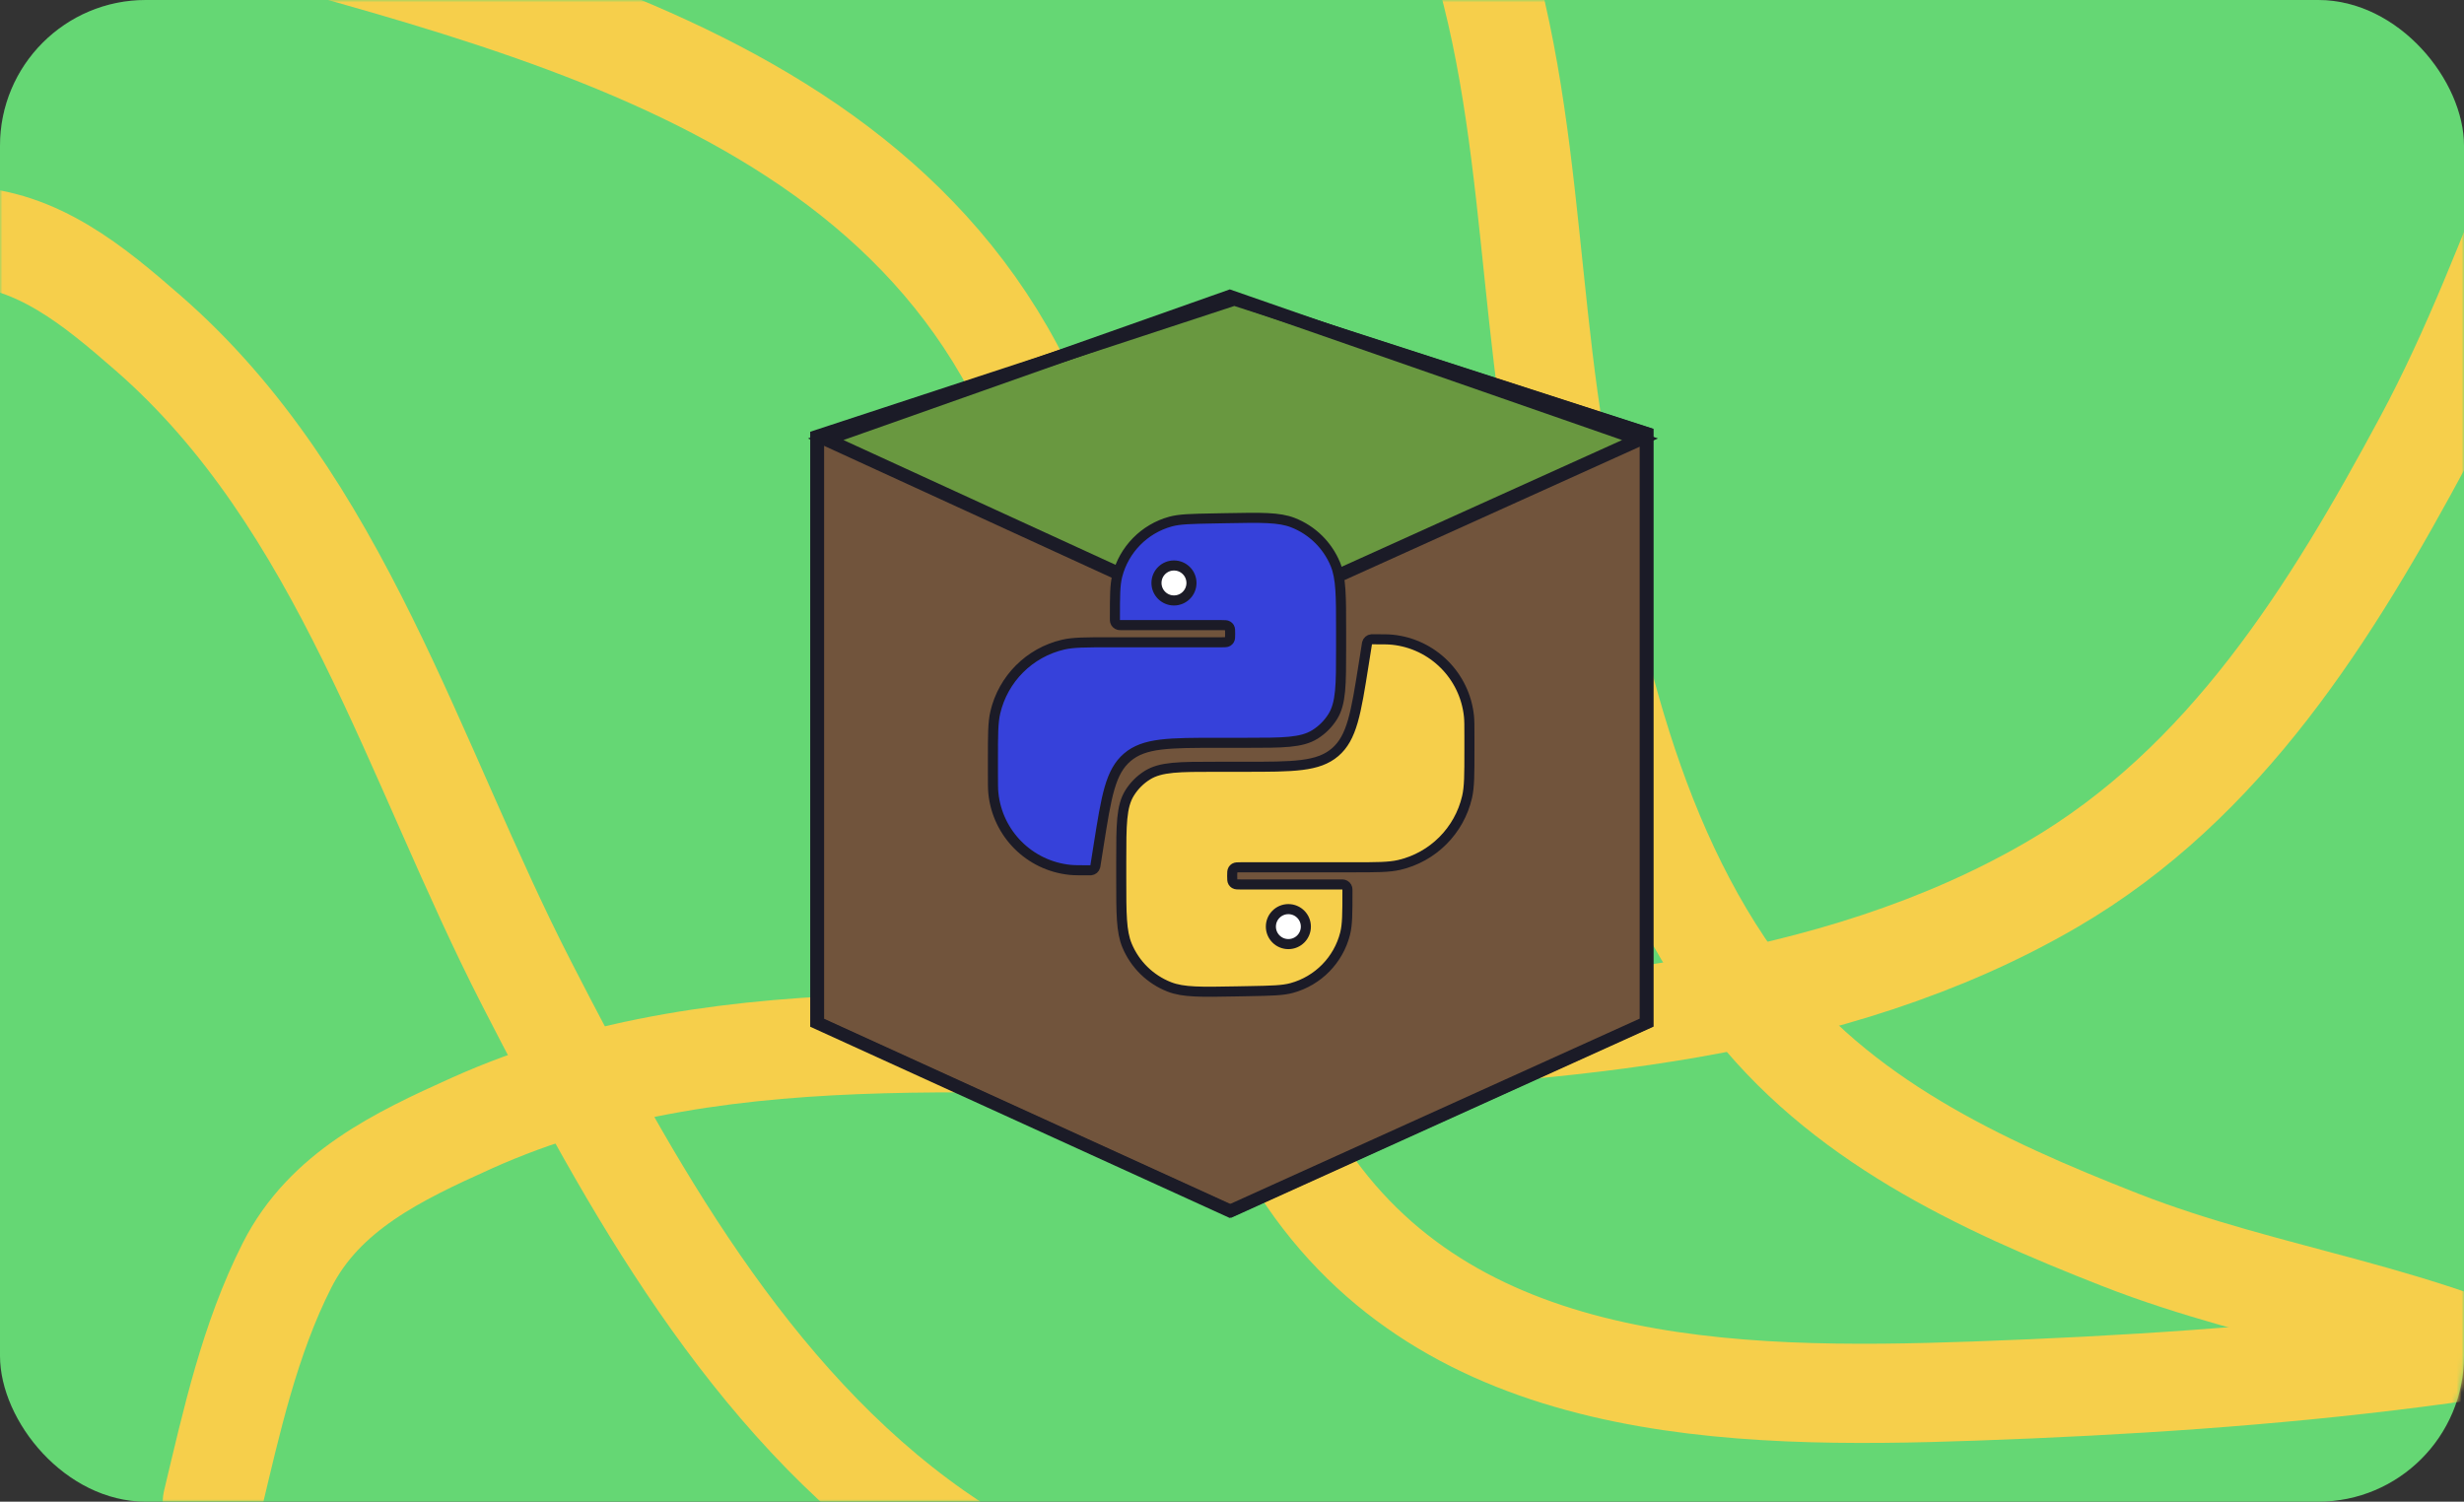 <?xml version="1.0" encoding="UTF-8"?> <svg xmlns="http://www.w3.org/2000/svg" width="507" height="309" viewBox="0 0 507 309" fill="none"><rect x="0" y="0" width="507" height="309" fill="#333333" stroke="none"/> <rect width="507" height="267" rx="30" fill="#464646"></rect> <rect width="507" height="309" rx="30" fill="#65D774"></rect> <mask id="mask0_1026_7748" style="mask-type:alpha" maskUnits="userSpaceOnUse" x="0" y="0" width="507" height="309"> <rect width="507" height="309" rx="30" fill="#F6CF4B"></rect> </mask> <g mask="url(#mask0_1026_7748)"> <path d="M586 261.041C527.22 278.497 467.571 284.05 406.415 286.235C356.251 288.027 297.924 287.083 267.659 240.353C240.653 198.656 232.484 144.626 217.781 97.809C191.031 12.634 95.708 -1.316 20.402 -23.725" stroke="#F6CF4B" stroke-width="20.411" stroke-linecap="round"></path> <path d="M408.213 344.391C370.591 337.409 333.744 345.498 295.738 343.162C259.751 340.95 222.958 336.442 192.598 315.145C153.89 287.992 129.523 243.548 108.437 202.517C85.058 157.024 70.288 103.191 30.422 68.486C19.272 58.779 7.741 49.133 -7.578 48.558C-22.903 47.982 -38.068 51.336 -52.999 54.323" stroke="#F6CF4B" stroke-width="20.411" stroke-linecap="round"></path> <path d="M552.524 -22.825C527.893 12.036 518.872 53.147 498.762 90.565C479.721 125.995 457.98 161.17 422.257 181.989C376.711 208.532 320.367 212.471 269.009 214.68C212.065 217.129 150.703 206.96 96.976 231.15C81.948 237.916 66.805 245.096 59.07 260.349C51.332 275.608 47.644 292.54 43.695 309.062" stroke="#F6CF4B" stroke-width="20.411" stroke-linecap="round"></path> <path d="M528.279 285.938C499.252 270.25 466.868 267.118 436.296 255.135C407.348 243.789 378.347 230.348 359.074 204.851C334.502 172.344 326.282 129.464 319.85 90.252C312.718 46.775 314.863 -1.258 291.342 -40.261C284.764 -51.17 277.856 -62.13 265.437 -66.659C253.012 -71.191 239.677 -72.46 226.632 -73.967" stroke="#F6CF4B" stroke-width="20.411" stroke-linecap="round"></path> </g> <path d="M168 89.778V210.439L253.026 249.201L338.676 210.439V89.153L253.651 61.645L168 89.778Z" fill="#71543C" stroke="#1B1B27" stroke-width="2.582"></path> <path d="M253.056 128.52L169.906 90.384L253.056 61L337.457 90.384L253.056 128.52Z" fill="#699840" stroke="#1B1B27" stroke-width="2.743"></path> <path d="M168.324 89.778V210.439L253.35 249.201L339.001 210.439V89.153L253.975 61.645L168.324 89.778Z" stroke="#1B1B27" stroke-width="2.501"></path> <path d="M275.88 181.996H255.306C254.625 181.996 254.285 181.996 254.035 181.842C253.896 181.757 253.779 181.64 253.694 181.501C253.54 181.251 253.54 180.91 253.54 180.23C253.54 179.549 253.54 179.209 253.694 178.959C253.779 178.82 253.896 178.703 254.035 178.617C254.285 178.464 254.625 178.464 255.306 178.464H278.222C283.283 178.464 285.814 178.464 287.906 177.977C294.838 176.362 300.25 170.949 301.865 164.017C302.352 161.926 302.352 159.395 302.352 154.334V151.48C302.352 149.355 302.352 148.292 302.261 147.397C301.41 139.07 294.826 132.486 286.499 131.635C285.604 131.544 284.541 131.544 282.416 131.544C282.308 131.544 282.253 131.544 282.206 131.548C281.768 131.589 281.403 131.9 281.295 132.326C281.283 132.372 281.275 132.426 281.258 132.533L281.258 132.533L280.586 136.769C278.995 146.797 278.199 151.812 274.705 154.795C271.211 157.779 266.134 157.779 255.98 157.779H250.239C242.653 157.779 238.86 157.779 236.086 159.509C234.609 160.431 233.363 161.677 232.442 163.154C230.711 165.928 230.711 169.721 230.711 177.307V180.73C230.711 188.028 230.711 191.677 231.898 194.541C233.518 198.447 236.656 201.526 240.592 203.071C243.478 204.204 247.126 204.135 254.423 203.997L257.06 203.947H257.06C261.64 203.86 263.931 203.816 265.815 203.297C271.206 201.813 275.388 197.552 276.769 192.133C277.252 190.239 277.252 187.949 277.252 183.368C277.252 183.057 277.252 182.902 277.219 182.774C277.125 182.408 276.84 182.123 276.474 182.029C276.346 181.996 276.191 181.996 275.88 181.996Z" fill="#F6CF4B" stroke="#1B1B27" stroke-width="2.072"></path> <circle cx="265.099" cy="190.669" r="3.599" fill="white" stroke="#1B1B27" stroke-width="2.072"></circle> <path d="M230.78 128.63H251.354C252.035 128.63 252.375 128.63 252.625 128.784C252.764 128.869 252.881 128.986 252.967 129.125C253.12 129.375 253.12 129.716 253.12 130.396C253.12 131.077 253.12 131.417 252.967 131.667C252.881 131.806 252.764 131.923 252.625 132.009C252.375 132.162 252.035 132.162 251.354 132.162H228.438C223.377 132.162 220.846 132.162 218.755 132.649C211.823 134.264 206.41 139.677 204.795 146.609C204.308 148.7 204.308 151.231 204.308 156.292V159.146C204.308 161.271 204.308 162.334 204.4 163.229C205.251 171.556 211.834 178.139 220.161 178.991C221.056 179.082 222.119 179.082 224.244 179.082C224.352 179.082 224.407 179.082 224.454 179.078C224.892 179.037 225.257 178.726 225.365 178.3C225.377 178.254 225.385 178.2 225.402 178.093L225.402 178.093L226.074 173.857C227.665 163.829 228.461 158.814 231.955 155.831C235.449 152.847 240.527 152.847 250.681 152.847H256.421C264.007 152.847 267.8 152.847 270.574 151.117C272.051 150.195 273.297 148.949 274.219 147.472C275.949 144.698 275.949 140.905 275.949 133.319V129.896C275.949 122.598 275.949 118.949 274.762 116.085C273.142 112.179 270.004 109.1 266.068 107.555C263.182 106.422 259.534 106.491 252.237 106.629L249.6 106.679H249.6C245.02 106.766 242.73 106.81 240.845 107.328C235.454 108.813 231.273 113.074 229.891 118.493C229.408 120.387 229.408 122.677 229.408 127.258C229.408 127.569 229.408 127.724 229.441 127.852C229.535 128.218 229.821 128.503 230.186 128.597C230.314 128.63 230.469 128.63 230.78 128.63Z" fill="#3641DA" stroke="#1B1B27" stroke-width="2.072"></path> <circle cx="241.561" cy="119.957" r="3.599" transform="rotate(-180 241.561 119.957)" fill="white" stroke="#1B1B27" stroke-width="2.072"></circle> </svg> 